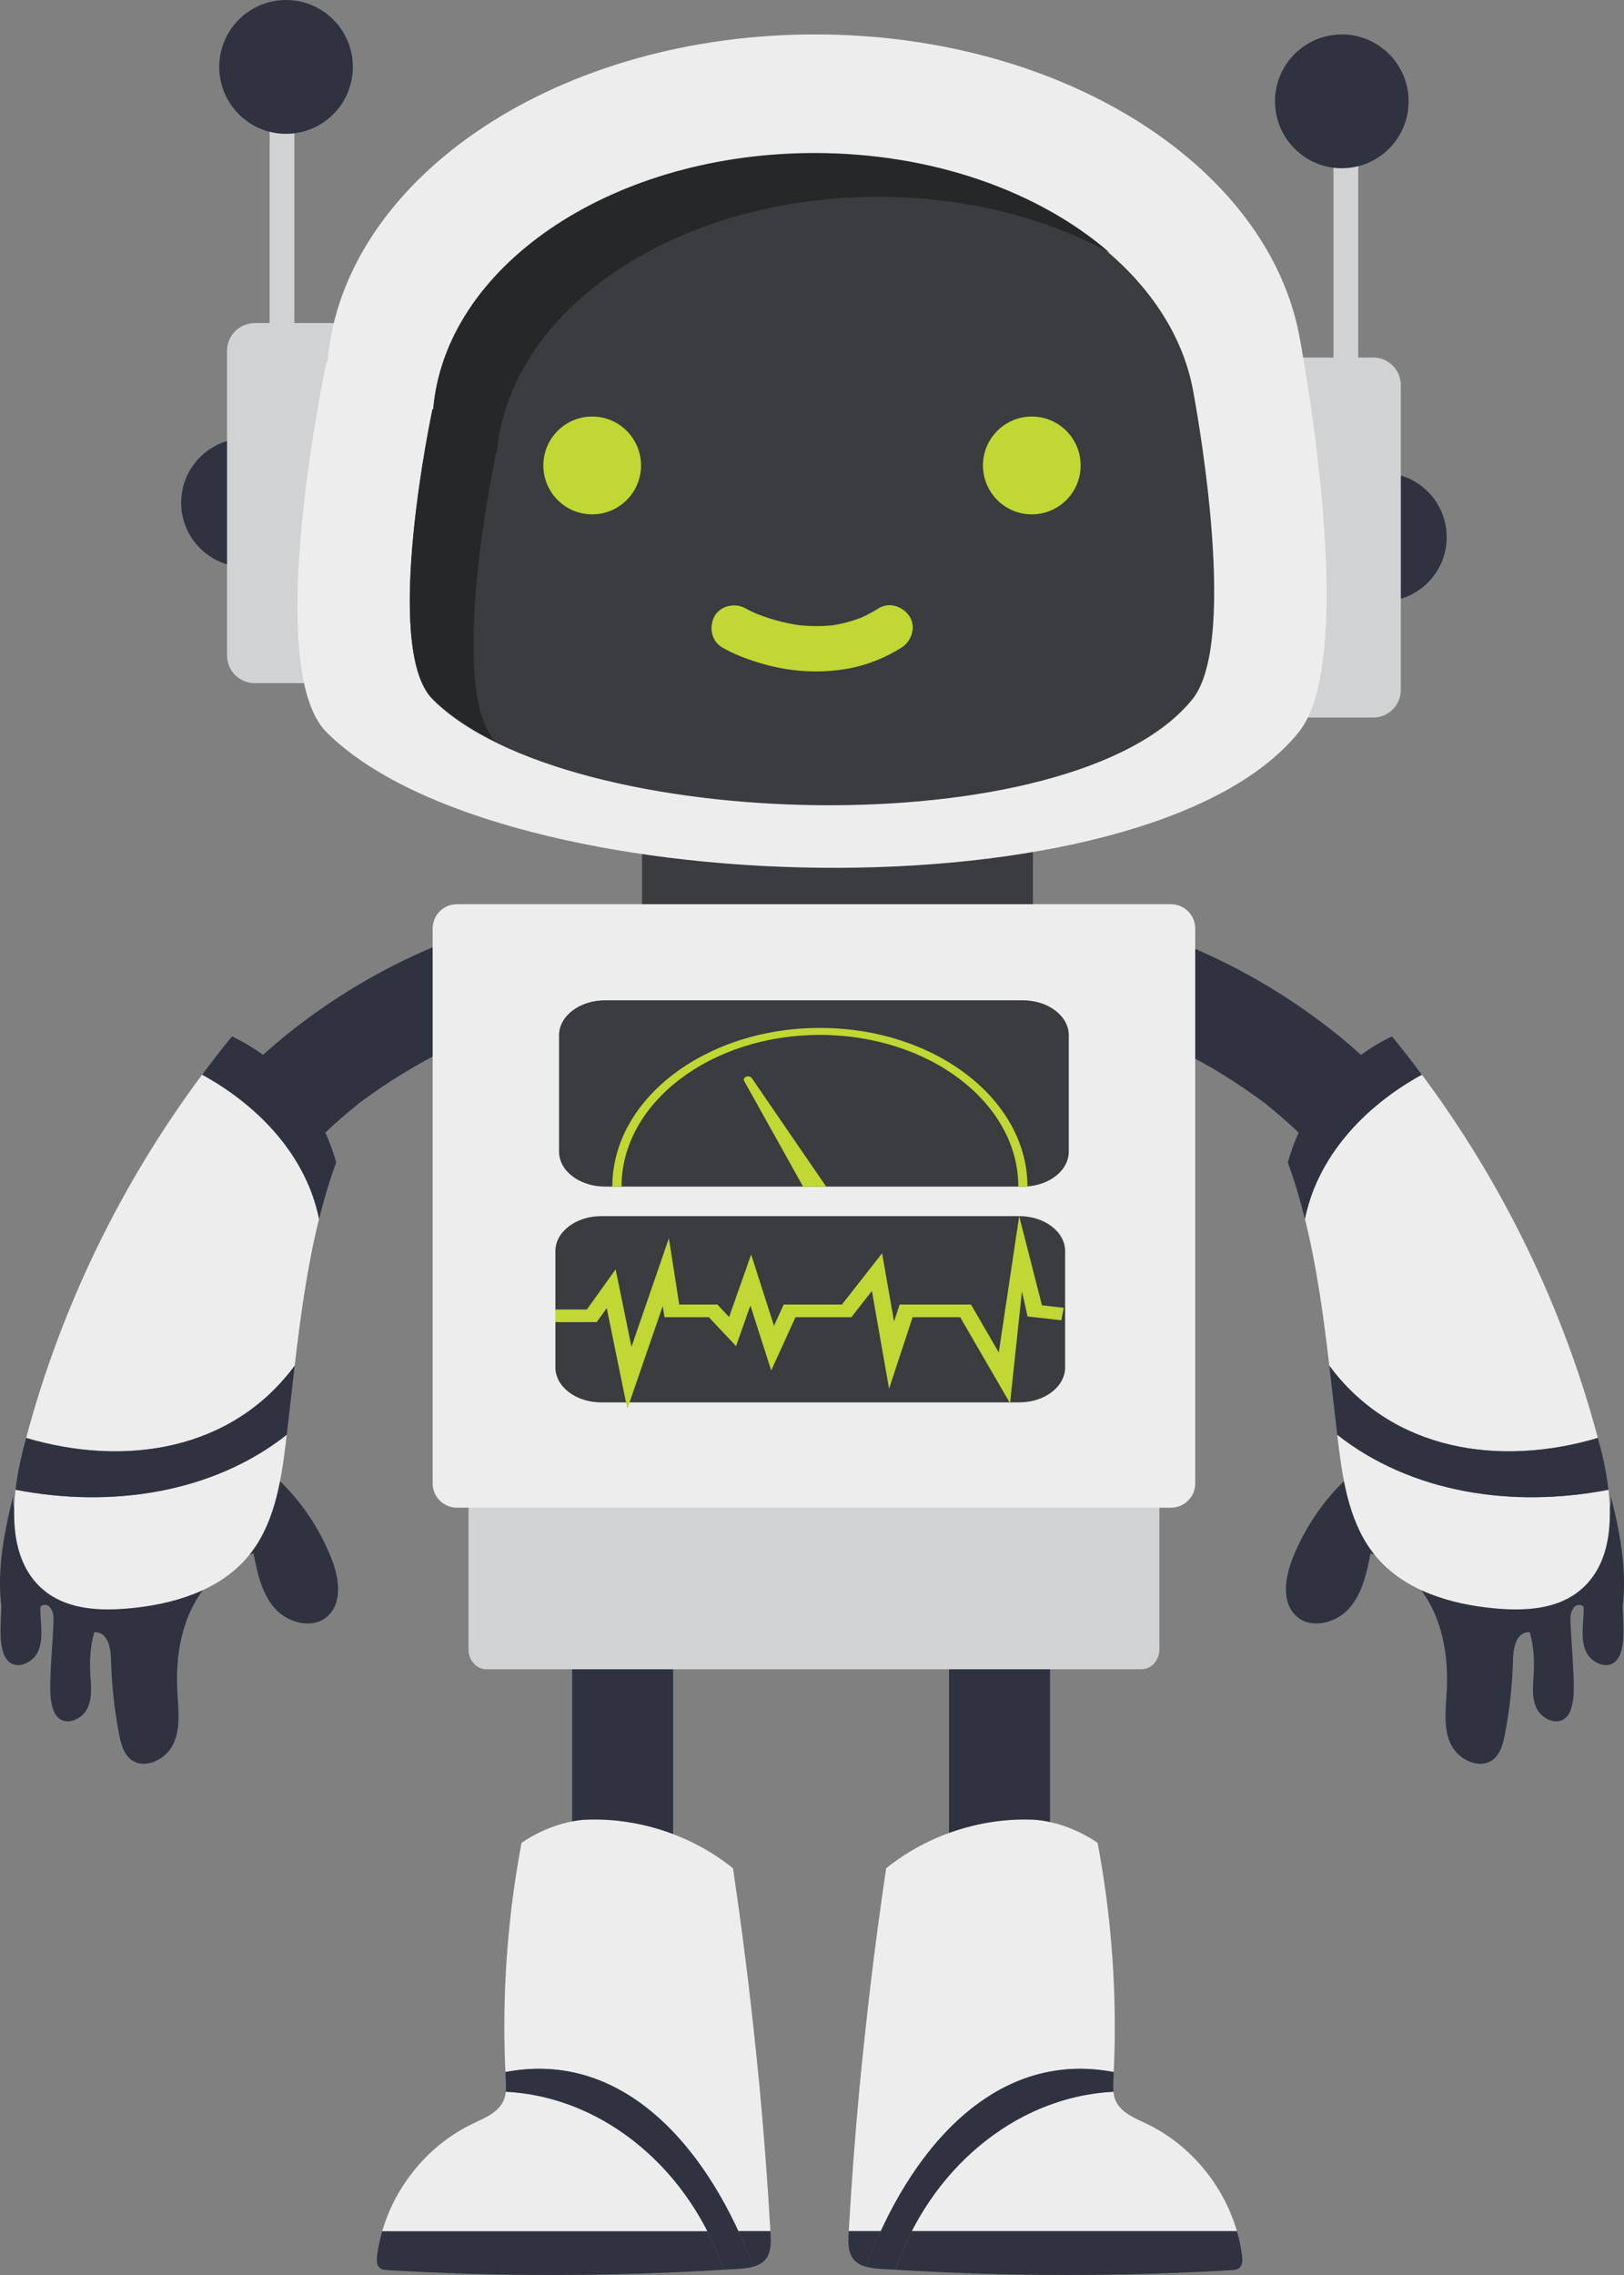<svg width="340" height="476" viewBox="0 0 340 476" fill="none" xmlns="http://www.w3.org/2000/svg">
<rect x="0" y="0" width="340" height="476" fill="#808080" stroke="none"/>
<g clip-path="url(#clip0_5321_15543)">
<path d="M219.834 343.285V398.191H198.688V340.637L219.834 343.285Z" fill="#2F333F"/>
<path d="M240.048 444.359C237.512 443.149 234.566 441.982 233.506 439.376C233.282 438.825 233.171 438.248 233.112 437.654C214.883 438.583 199.176 450.567 190.896 466.821H258.96C256.149 457.149 249.15 448.7 240.048 444.359Z" fill="#EDEDED"/>
<path d="M258.96 466.821H190.896C189.573 469.418 188.441 472.121 187.517 474.905C210.91 476.327 234.392 476.369 257.79 474.994C258.366 474.96 258.985 474.909 259.439 474.553C260.176 473.967 260.159 472.86 260.036 471.926C259.812 470.199 259.447 468.493 258.96 466.821Z" fill="#2F333F"/>
<path d="M233.167 433.533C233.231 432.06 233.299 430.592 233.332 429.119C233.689 414.534 232.501 399.914 229.793 385.578C225.935 382.977 221.581 381.241 217.011 380.783C205.908 380.129 194.377 383.783 185.529 390.896C183.638 403.597 182.036 416.341 180.726 429.119C180.476 431.547 180.213 433.97 179.988 436.397C179.038 446.523 178.275 456.67 177.695 466.825H184.401C193.914 446.183 210.478 429.191 233.167 433.537V433.533Z" fill="#EDEDED"/>
<path d="M177.695 466.821C177.686 466.999 177.673 467.173 177.665 467.351C177.563 469.193 177.516 471.213 178.661 472.656C179.331 473.5 180.276 473.984 181.323 474.277C182.252 471.76 183.278 469.265 184.405 466.821H177.699H177.695Z" fill="#2F333F"/>
<path d="M233.167 433.533C233.146 434.025 233.137 434.517 233.112 435.01C233.087 435.468 233.065 435.935 233.057 436.397C233.053 436.822 233.07 437.242 233.108 437.658C211.966 438.736 194.22 454.679 187.509 474.909C186.483 474.846 185.453 474.799 184.422 474.731C183.397 474.663 182.311 474.561 181.315 474.281C190.074 450.504 207.79 428.678 233.163 433.537L233.167 433.533Z" fill="#2F333F"/>
<path d="M239.615 209.768C239.903 209.892 240.192 210.023 240.48 210.146C241.023 210.367 241.561 210.592 242.1 210.817C241.273 210.469 240.442 210.116 239.615 209.768Z" fill="#2F333F"/>
<path d="M263.377 223.433C263.441 223.484 263.508 223.539 263.572 223.59C263.792 223.756 264.009 223.921 264.229 224.087C265.124 224.753 261.842 222.203 263.377 223.429V223.433Z" fill="#2F333F"/>
<path d="M279.529 239.364C279.559 239.407 279.589 239.445 279.618 239.487C279.754 239.657 279.89 239.831 280.025 240.001C281.094 241.342 278.444 237.892 279.529 239.364Z" fill="#2F333F"/>
<path d="M119.78 343.285V398.191H140.926V340.637L119.78 343.285Z" fill="#2F333F"/>
<path d="M80.027 466.821C79.54 468.493 79.175 470.199 78.95 471.926C78.827 472.86 78.811 473.967 79.548 474.553C80.002 474.914 80.621 474.96 81.197 474.994C104.595 476.369 128.077 476.327 151.47 474.905C150.545 472.121 149.413 469.418 148.091 466.821H80.027Z" fill="#2F333F"/>
<path d="M105.875 437.654C105.815 438.243 105.705 438.825 105.481 439.376C104.421 441.982 101.479 443.149 98.939 444.359C89.837 448.704 82.838 457.149 80.027 466.821H148.091C139.807 450.567 124.104 438.583 105.875 437.654Z" fill="#EDEDED"/>
<path d="M158.995 436.397C158.766 433.97 158.503 431.547 158.257 429.119C156.947 416.346 155.344 403.597 153.454 390.896C144.61 383.783 133.075 380.129 121.972 380.783C117.402 381.241 113.048 382.977 109.19 385.578C106.481 399.914 105.294 414.534 105.65 429.119C105.684 430.592 105.752 432.06 105.815 433.533C128.501 429.187 145.068 446.179 154.581 466.821H161.288C160.707 456.665 159.944 446.523 158.995 436.393V436.397Z" fill="#EDEDED"/>
<path d="M161.288 466.821H154.581C155.709 469.265 156.735 471.76 157.663 474.277C158.706 473.984 159.656 473.505 160.326 472.656C161.47 471.213 161.428 469.189 161.322 467.351C161.313 467.173 161.301 466.999 161.292 466.821H161.288Z" fill="#2F333F"/>
<path d="M105.815 433.533C105.837 434.025 105.845 434.517 105.871 435.01C105.896 435.468 105.917 435.935 105.926 436.397C105.93 436.822 105.913 437.242 105.875 437.658C127.017 438.736 144.763 454.679 151.474 474.909C152.5 474.846 153.53 474.799 154.56 474.731C155.586 474.663 156.671 474.561 157.668 474.281C148.909 450.504 131.193 428.678 105.82 433.537L105.815 433.533Z" fill="#2F333F"/>
<path d="M216.248 170.353H134.423V193.837H216.248V170.353Z" fill="#3A3C3F"/>
<path d="M98.083 309.811V345.106C98.083 347.397 99.779 349.269 101.852 349.269H238.958C241.031 349.269 242.727 347.393 242.727 345.106V309.811H98.083Z" fill="#D1D2D3"/>
<path d="M51.369 118.638C58.793 118.638 64.812 112.613 64.812 105.181C64.812 97.749 58.793 91.724 51.369 91.724C43.944 91.724 37.926 97.749 37.926 105.181C37.926 112.613 43.944 118.638 51.369 118.638Z" fill="#2F333F"/>
<path d="M80.82 67.603H61.637V24.372C66.728 23.235 70.522 18.825 70.522 13.555C70.522 7.422 65.384 2.449 59.042 2.449C52.7 2.449 47.562 7.422 47.562 13.555C47.562 18.825 51.356 23.235 56.448 24.372V67.603H53.319C50.123 67.603 47.532 70.196 47.532 73.396V137.141C47.532 140.341 50.123 142.934 53.319 142.934H80.816C84.012 142.934 86.603 140.341 86.603 137.141V73.396C86.603 70.196 84.012 67.603 80.816 67.603H80.82Z" fill="#D1D2D3"/>
<path d="M59.886 28C67.61 28 73.872 21.732 73.872 14C73.872 6.268 67.61 0 59.886 0C52.162 0 45.9 6.268 45.9 14C45.9 21.732 52.162 28 59.886 28Z" fill="#2F333F"/>
<path d="M289.437 125.84C296.861 125.84 302.88 119.815 302.88 112.383C302.88 104.951 296.861 98.926 289.437 98.926C282.012 98.926 275.994 104.951 275.994 112.383C275.994 119.815 282.012 125.84 289.437 125.84Z" fill="#2F333F"/>
<path d="M259.99 74.805H279.173V31.573C274.082 30.436 270.287 26.027 270.287 20.756C270.287 14.624 275.425 9.65 281.768 9.65C288.11 9.65 293.248 14.624 293.248 20.756C293.248 26.027 289.454 30.436 284.362 31.573V74.805H287.491C290.687 74.805 293.278 77.397 293.278 80.597V144.343C293.278 147.542 290.687 150.135 287.491 150.135H259.994C256.798 150.135 254.207 147.542 254.207 144.343V80.597C254.207 77.397 256.798 74.805 259.994 74.805H259.99Z" fill="#D1D2D3"/>
<path d="M282.852 35.068C290.502 34.002 295.84 26.929 294.774 19.271C293.709 11.613 286.643 6.269 278.993 7.336C271.342 8.403 266.005 15.476 267.07 23.134C268.136 30.792 275.201 36.135 282.852 35.068Z" fill="#2F333F"/>
<path d="M170.661 7.202C170.025 7.202 169.394 7.206 168.766 7.214C115.223 7.91 71.735 37.952 68.547 75.747H68.352C68.352 75.747 54.676 139.505 68.352 153.195C104.336 189.216 239.925 192.819 271.907 153.195C285.023 136.946 271.907 69.631 271.907 69.631C264.729 34.323 222.14 7.202 170.666 7.202H170.661Z" fill="#EDEDED"/>
<path d="M170.517 32.193C170.021 32.193 169.529 32.197 169.033 32.206C127.186 32.749 93.195 56.23 90.702 85.77H90.549C90.549 85.77 79.862 135.605 90.549 146.303C118.674 174.456 224.646 177.27 249.646 146.303C259.897 133.602 249.646 80.992 249.646 80.992C244.037 53.395 210.749 32.197 170.517 32.197V32.193Z" fill="#3A3C3F"/>
<path d="M123.981 107.621C129.629 107.621 134.207 103.039 134.207 97.385C134.207 91.732 129.629 87.15 123.981 87.15C118.334 87.15 113.756 91.732 113.756 97.385C113.756 103.039 118.334 107.621 123.981 107.621Z" fill="#C0D734"/>
<path d="M216.019 107.621C221.666 107.621 226.244 103.039 226.244 97.385C226.244 91.732 221.666 87.15 216.019 87.15C210.371 87.15 205.793 91.732 205.793 97.385C205.793 103.039 210.371 107.621 216.019 107.621Z" fill="#C0D734"/>
<path d="M151.27 135.511C153.729 136.92 156.498 137.947 159.206 138.758C165.095 140.527 171.28 140.973 177.343 139.933C181.357 139.246 185.279 137.667 188.73 135.507C190.837 134.187 191.858 131.2 190.434 128.993C189.073 126.88 186.182 125.874 183.926 127.287C182.642 128.093 181.306 128.798 179.916 129.4C180.293 129.239 180.675 129.082 181.052 128.921C178.737 129.897 176.321 130.555 173.832 130.903C174.252 130.847 174.676 130.788 175.096 130.733C172.183 131.119 169.245 131.077 166.337 130.69C166.757 130.746 167.181 130.805 167.6 130.86C164.179 130.381 160.83 129.447 157.646 128.106C158.024 128.267 158.405 128.424 158.783 128.586C157.863 128.195 156.938 127.783 156.069 127.287C153.907 126.048 150.77 126.706 149.562 128.993C148.366 131.259 148.96 134.187 151.266 135.507L151.27 135.511Z" fill="#C0D734"/>
<path d="M103.865 94.754H104.018C106.511 65.209 140.502 41.729 182.349 41.186C182.841 41.177 183.337 41.173 183.833 41.173C202.05 41.173 218.842 45.518 232.285 52.839C217.621 40.125 195.394 32.015 170.513 32.015C170.017 32.015 169.525 32.015 169.029 32.028C127.182 32.571 93.191 56.051 90.698 85.592H90.545C90.545 85.592 79.858 135.426 90.545 146.125C93.911 149.495 98.392 152.499 103.713 155.126C93.275 144.105 103.865 94.754 103.865 94.754Z" fill="#262728"/>
<path d="M337.232 313.006C337.592 317.763 333.938 322.746 329.257 324.502C323.61 326.62 317.264 325.215 311.621 323.085C305.919 320.933 300.489 318.056 295.503 314.542C290.857 311.27 287.605 309.161 281.929 309.369C276.952 314.059 273.034 319.873 270.546 326.247C268.999 330.215 268.265 335.362 271.449 338.193C274.548 340.947 279.767 339.597 282.501 336.478C285.235 333.359 286.134 329.081 286.935 325.007C292.604 326.662 297.199 331.127 299.81 336.427C302.422 341.728 303.194 347.788 302.893 353.687C302.702 357.404 302.129 361.308 303.63 364.716C305.127 368.124 309.777 370.445 312.66 368.094C314.178 366.855 314.695 364.793 315.068 362.87C316.06 357.731 316.628 352.507 316.76 347.27C316.819 344.94 317.34 341.915 319.638 341.537C319.854 341.503 320.066 341.503 320.278 341.524C321.033 344.206 321.258 347.054 321.118 349.846C320.991 352.341 320.605 354.964 321.614 357.256C322.618 359.543 325.743 361.105 327.676 359.522C328.694 358.69 329.045 357.307 329.291 356.012C329.957 352.562 328.702 341.626 328.791 338.108C329.016 336.814 329.66 335.604 330.847 335.808C331.123 335.854 331.352 335.982 331.551 336.152C331.559 336.792 331.551 337.437 331.517 338.074C331.39 340.574 331.004 343.192 332.013 345.484C333.018 347.771 336.142 349.333 338.075 347.75C339.093 346.918 339.445 345.534 339.691 344.24C340 342.64 339.894 339.432 339.703 336.101C340.678 328.687 339.156 320.59 337.24 313.01L337.232 313.006Z" fill="#2F333F"/>
<path d="M334.527 300.861C327.222 273.484 314.623 247.551 297.682 224.851C285.566 231.488 275.811 242.055 273.204 255.041C275.676 264.967 277.092 275.377 278.304 285.74C291.527 303.61 313.97 306.959 334.527 300.861Z" fill="#EDEDED"/>
<path d="M279.966 300.194C280.038 300.793 280.102 301.404 280.178 301.998C281.2 310.413 282.683 319.278 288.144 325.754C294.117 332.833 303.757 335.68 312.974 336.525C318.922 337.068 325.374 336.792 330.173 333.232C336.596 328.47 337.694 320.017 336.748 311.703C316.641 315.603 295.461 312.387 279.966 300.194Z" fill="#EDEDED"/>
<path d="M335.154 303.207C334.955 302.422 334.735 301.641 334.523 300.861C313.966 306.963 291.522 303.61 278.3 285.74C278.868 290.591 279.398 295.42 279.966 300.194C295.465 312.391 316.641 315.603 336.748 311.703C336.418 308.801 335.845 305.911 335.154 303.203V303.207Z" fill="#2F333F"/>
<path d="M291.433 216.843C289.14 217.925 286.969 219.228 284.943 220.717C283.302 219.228 281.623 217.785 279.898 216.406C270.342 208.758 260.083 202.66 248.815 197.937C246.966 197.16 245.097 196.392 243.185 195.798C237.987 194.181 231.611 197.712 230.39 203.072C229.106 208.724 232.09 214.148 237.657 215.879C239.013 216.304 240.349 216.813 241.667 217.348C241.379 217.225 241.095 217.093 240.802 216.97C241.629 217.318 242.46 217.67 243.287 218.018C242.748 217.793 242.21 217.568 241.667 217.348C248.238 220.195 254.542 223.684 260.46 227.715C261.448 228.386 262.423 229.073 263.39 229.778C263.805 230.083 264.221 230.389 264.636 230.699C264.679 230.728 264.721 230.762 264.759 230.792C264.696 230.741 264.628 230.686 264.564 230.635C263.029 229.409 266.311 231.959 265.416 231.293C265.196 231.127 264.98 230.962 264.759 230.796C266.781 232.417 268.765 234.085 270.677 235.842C271.084 236.215 271.483 236.602 271.881 236.984C270.978 238.978 270.219 241.062 269.613 243.222C271.025 247.058 272.195 251.013 273.2 255.049C275.811 242.063 285.562 231.496 297.678 224.859C295.652 222.143 293.579 219.465 291.433 216.847V216.843Z" fill="#2F333F"/>
<path d="M2.768 313.006C2.408 317.763 6.062 322.746 10.743 324.502C16.39 326.62 22.736 325.215 28.379 323.085C34.081 320.933 39.511 318.056 44.497 314.542C49.143 311.27 52.395 309.161 58.071 309.369C63.048 314.059 66.966 319.873 69.454 326.247C71.001 330.215 71.735 335.362 68.551 338.193C65.452 340.947 60.238 339.597 57.503 336.478C54.769 333.359 53.87 329.081 53.069 325.007C47.401 326.662 42.805 331.127 40.194 336.427C37.582 341.728 36.811 347.788 37.112 353.687C37.303 357.404 37.875 361.308 36.374 364.716C34.878 368.124 30.227 370.445 27.344 368.094C25.826 366.855 25.309 364.793 24.936 362.87C23.944 357.731 23.376 352.507 23.245 347.27C23.185 344.94 22.664 341.915 20.366 341.537C20.15 341.503 19.938 341.503 19.726 341.524C18.971 344.206 18.747 347.054 18.887 349.846C19.014 352.341 19.399 354.964 18.39 357.256C17.386 359.543 14.261 361.105 12.328 359.522C11.311 358.69 10.959 357.307 10.713 356.012C10.047 352.562 11.302 341.626 11.213 338.108C10.989 336.814 10.344 335.604 9.157 335.808C8.882 335.854 8.653 335.982 8.453 336.152C8.445 336.792 8.453 337.437 8.487 338.074C8.614 340.574 9 343.192 7.991 345.484C6.987 347.771 3.862 349.333 1.929 347.75C0.911 346.918 0.56 345.534 0.314 344.24C0.004 342.64 0.11 339.432 0.301 336.101C-0.674 328.687 0.848 320.59 2.764 313.01L2.768 313.006Z" fill="#2F333F"/>
<path d="M5.473 300.861C12.778 273.484 25.377 247.551 42.318 224.851C54.434 231.488 64.189 242.055 66.796 255.041C64.324 264.967 62.908 275.377 61.696 285.74C48.473 303.61 26.03 306.959 5.473 300.861Z" fill="#EDEDED"/>
<path d="M60.034 300.194C59.962 300.793 59.898 301.404 59.822 301.998C58.8 310.413 57.317 319.278 51.856 325.754C45.883 332.833 36.243 335.68 27.026 336.525C21.078 337.068 14.626 336.792 9.827 333.232C3.404 328.47 2.306 320.017 3.252 311.703C23.359 315.603 44.539 312.387 60.034 300.194Z" fill="#EDEDED"/>
<path d="M4.846 303.207C5.045 302.422 5.265 301.641 5.477 300.861C26.034 306.963 48.478 303.61 61.7 285.74C61.132 290.591 60.602 295.42 60.038 300.194C44.539 312.391 23.363 315.603 3.256 311.703C3.587 308.801 4.159 305.911 4.85 303.203L4.846 303.207Z" fill="#2F333F"/>
<path d="M48.567 216.843C50.86 217.925 53.031 219.228 55.057 220.717C56.698 219.228 58.377 217.785 60.102 216.406C69.658 208.758 79.917 202.66 91.185 197.937C93.034 197.16 94.903 196.392 96.815 195.798C102.013 194.181 108.389 197.712 109.61 203.072C110.894 208.724 107.91 214.148 102.343 215.879C100.987 216.304 99.651 216.813 98.333 217.348C98.621 217.225 98.905 217.093 99.198 216.97C98.371 217.318 97.54 217.67 96.713 218.018C97.252 217.793 97.79 217.568 98.333 217.348C91.762 220.195 85.458 223.684 79.54 227.715C78.552 228.386 77.577 229.073 76.61 229.778C76.195 230.083 75.779 230.389 75.364 230.699C75.321 230.728 75.279 230.762 75.241 230.792C75.305 230.741 75.372 230.686 75.436 230.635C76.971 229.409 73.689 231.959 74.584 231.293C74.804 231.127 75.02 230.962 75.241 230.796C73.219 232.417 71.235 234.085 69.323 235.842C68.916 236.215 68.517 236.602 68.119 236.984C69.022 238.978 69.781 241.062 70.387 243.222C68.975 247.058 67.805 251.013 66.8 255.049C64.189 242.063 54.438 231.496 42.322 224.859C44.348 222.143 46.421 219.465 48.567 216.847V216.843Z" fill="#2F333F"/>
<path d="M245.143 189.186H95.666C92.857 189.186 90.579 191.466 90.579 194.279V310.367C90.579 313.179 92.857 315.459 95.666 315.459H245.143C247.953 315.459 250.231 313.179 250.231 310.367V194.279C250.231 191.466 247.953 189.186 245.143 189.186Z" fill="#EDEDED"/>
<path d="M223.76 216.614V240.956C223.76 244.75 219.97 247.865 215.107 248.234C214.794 248.255 214.471 248.268 214.145 248.268H126.656C121.349 248.268 117.041 244.992 117.041 240.956V216.614C117.041 212.578 121.349 209.297 126.656 209.297H214.145C219.461 209.297 223.76 212.578 223.76 216.614Z" fill="#3A3C3F"/>
<path d="M172.959 248.272H168.135L155.79 226.158C155.599 225.823 155.79 225.436 156.222 225.279C156.345 225.237 156.472 225.211 156.599 225.211C156.926 225.211 157.235 225.343 157.396 225.576L172.963 248.268L172.959 248.272Z" fill="#C0D734"/>
<path d="M171.649 215.073C147.692 215.073 128.195 229.96 128.195 248.272H130.124C130.124 230.767 148.756 216.537 171.653 216.537C194.55 216.537 213.195 230.767 213.195 248.272H214.145C214.484 248.272 214.798 248.251 215.107 248.23C215.078 229.939 195.598 215.073 171.653 215.073H171.649Z" fill="#C0D734"/>
<path d="M222.993 261.767V286.109C222.993 289.903 219.202 293.022 214.34 293.387C214.022 293.409 213.704 293.425 213.378 293.425H125.889C120.581 293.425 116.274 290.149 116.274 286.109V261.767C116.274 257.731 120.581 254.451 125.889 254.451H213.378C218.694 254.451 222.993 257.731 222.993 261.767Z" fill="#3A3C3F"/>
<path d="M131.337 294.775L127.029 273.705L124.927 276.633H116.274V273.985H122.862L128.891 265.578L132.206 281.806L140.036 259.081L142.211 272.954H150.202L152.644 275.555L157.261 262.48L162.047 277.397L164.073 272.954H176.266L184.673 262.221L187.178 276.506L188.348 272.954H203.288L209.104 282.973L213.378 254.451L218.143 273.111L222.713 273.633L222.191 276.251L215.133 275.44L213.954 270.191L211.466 293.604L201.024 275.602H191.061L186.135 290.569L182.544 270.11L178.241 275.602H166.549L161.462 286.746L157.1 273.145L154.098 281.649L148.409 275.602H139.12L138.751 273.255L131.337 294.775Z" fill="#C0D734"/>
</g>
<defs>
<clipPath id="clip0_5321_15543">
<rect width="340" height="476" fill="white"/>
</clipPath>
</defs>
</svg>
